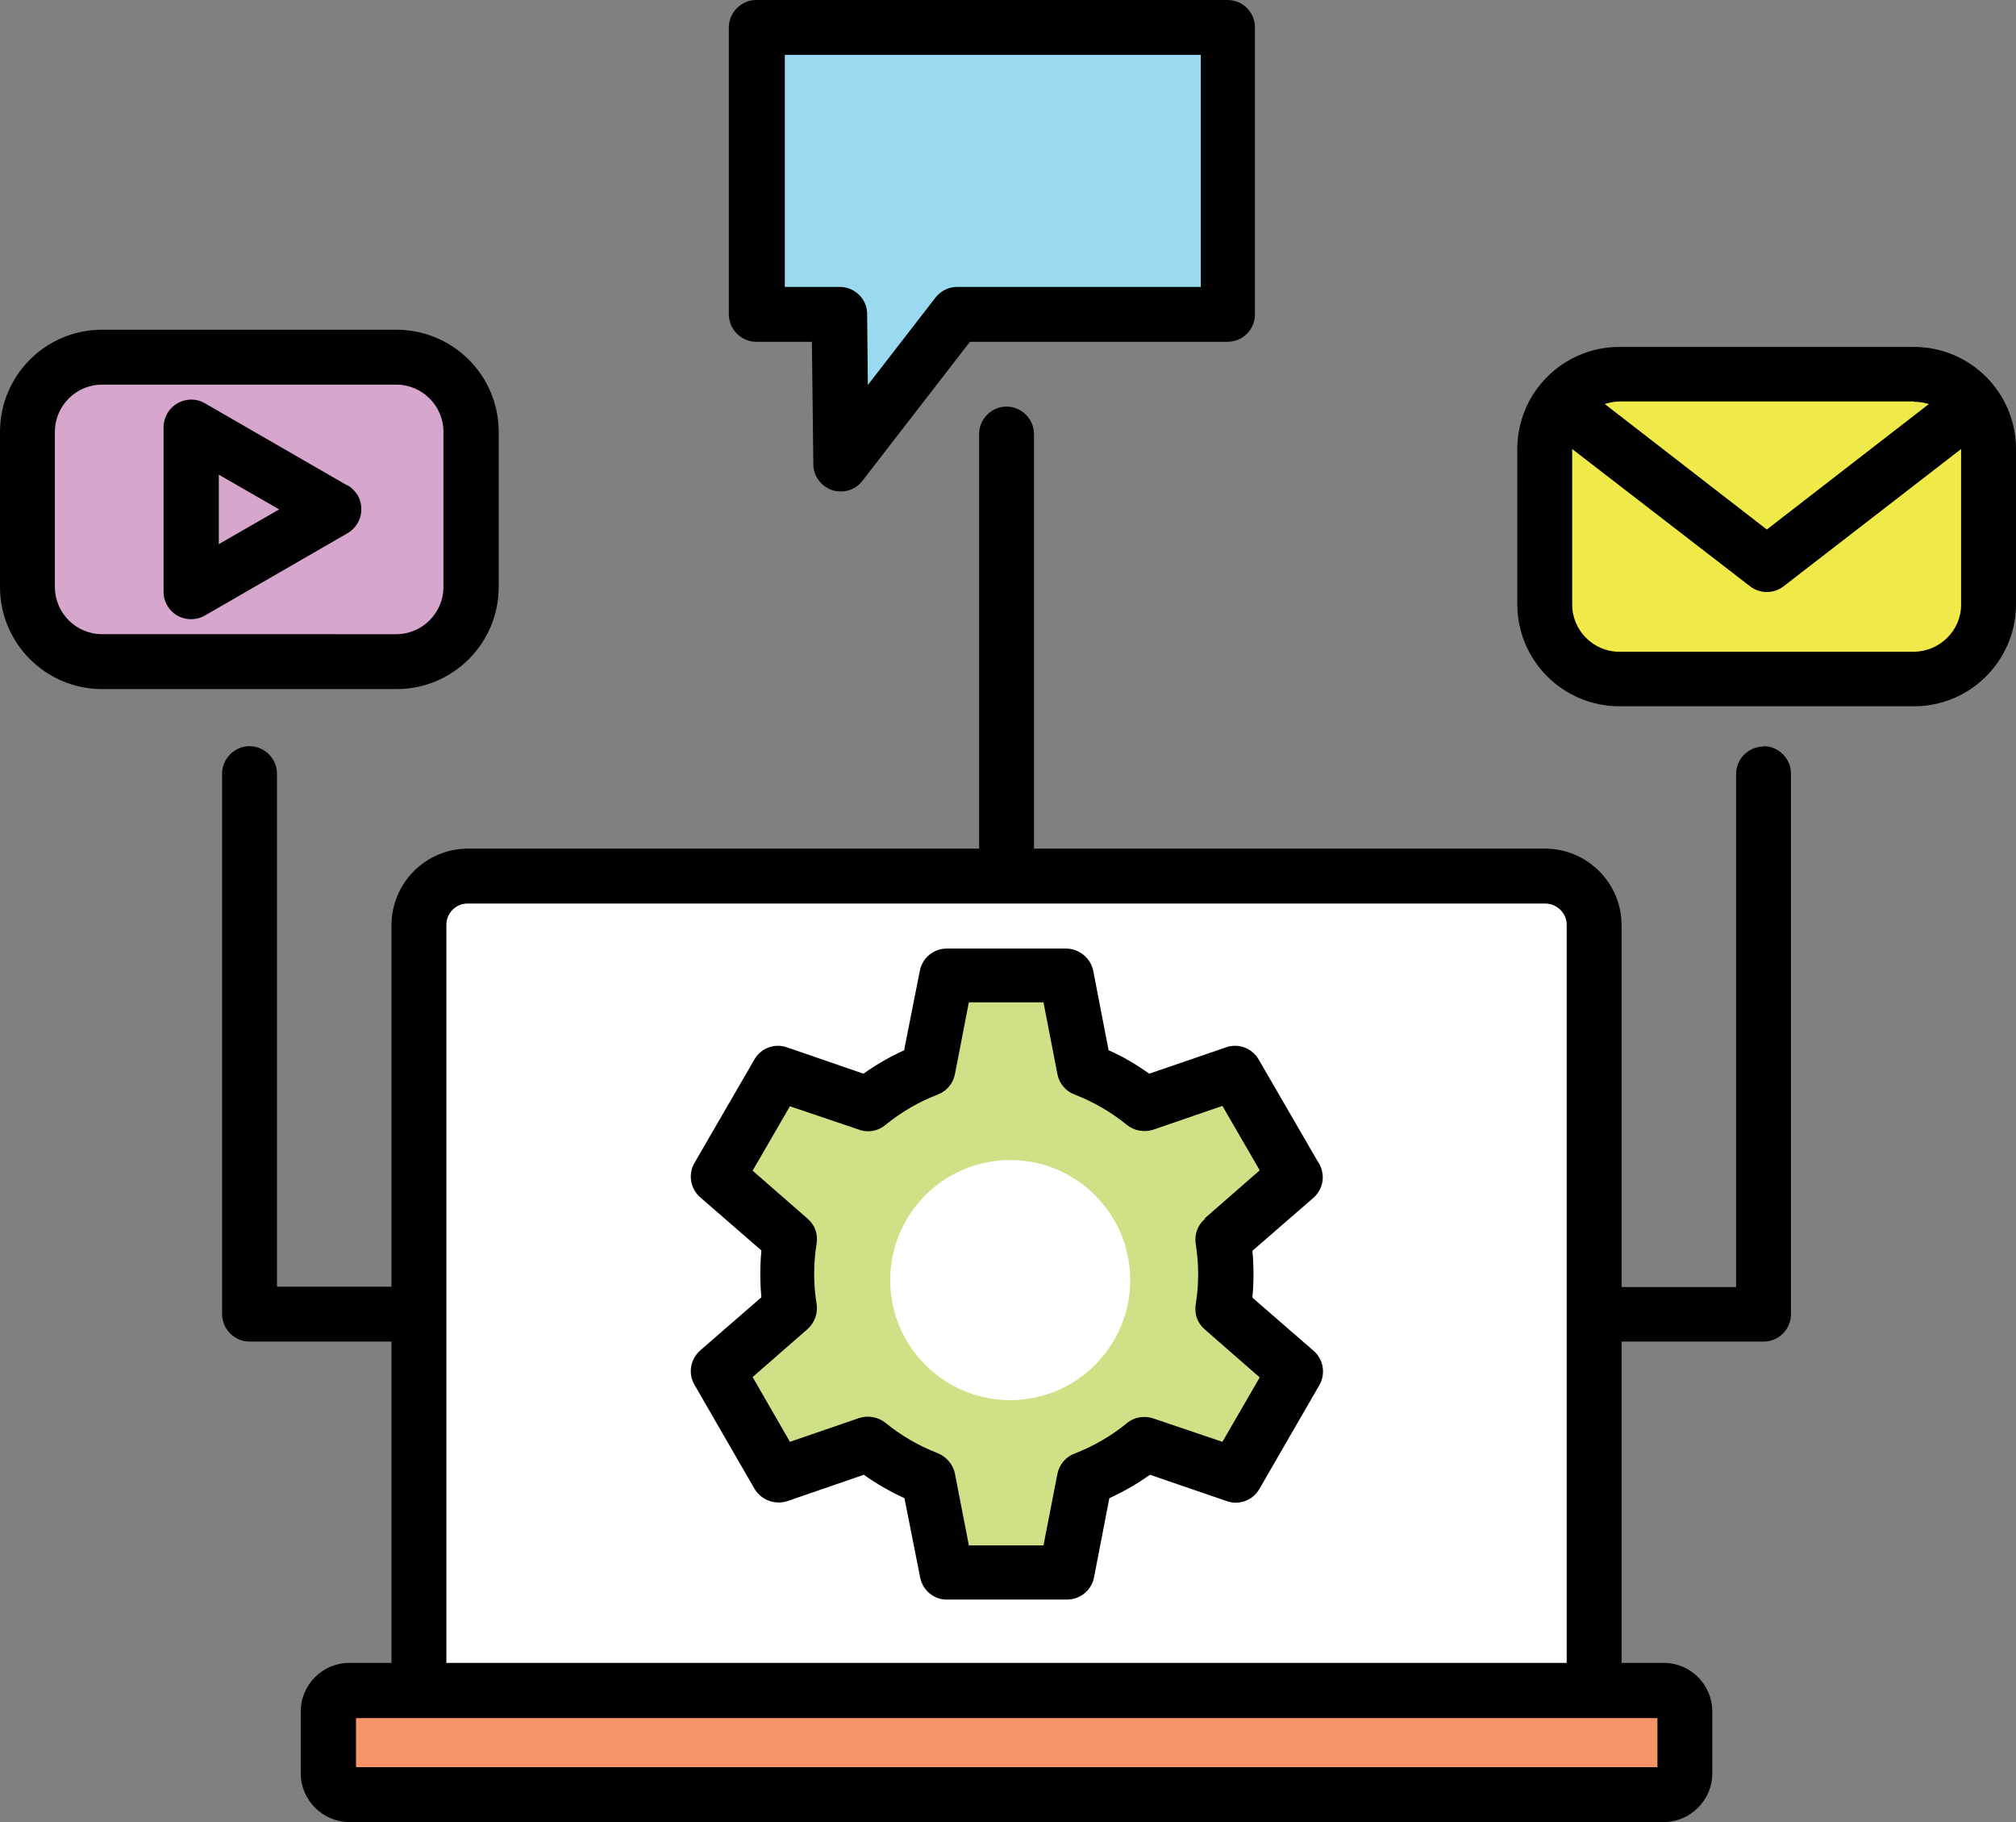 <?xml version="1.0" encoding="UTF-8"?>
<svg id="Group_168" xmlns="http://www.w3.org/2000/svg" version="1.1" viewBox="0 0 551 497.9">
  <rect x="0" y="0" width="551" height="497.9" fill="#808080" stroke="none"/>
  <!-- Generator: Adobe Illustrator 29.4.0, SVG Export Plug-In . SVG Version: 2.1.0 Build 152)  -->
  <defs>
    <style>
      .st0 {
        fill: none;
      }

      .st1 {
        fill: #cfe186;
      }

      .st2 {
        fill: #fff;
      }

      .st3 {
        fill: #f79468;
      }

      .st4 {
        fill: #99daf0;
      }

      .st5 {
        fill: #d6a6cd;
      }

      .st6 {
        fill: #efea49;
      }
    </style>
  </defs>
  <rect id="Rectangle_108" class="st3" x="90.5" y="462.5" width="370.8" height="25.7"/>
  <rect id="Rectangle_109" class="st2" x="114.6" y="242.8" width="319.6" height="219.8"/>
  <path id="Path_1535" class="st4" d="M205.6,85.5l20.5-1.1,5,37.3,29.2-34.2,76.5-4-5-76-121.6-3-4.7,81Z"/>
  <rect id="Rectangle_110" class="st5" x="11.8" y="105.1" width="115.1" height="71.1"/>
  <rect class="st0" width="551" height="497.9"/>
  <path id="Path_1536" class="st6" d="M526.6,184.2h-85.7c-9.3,0-16.9-7.6-16.9-16.9v-48.5c0-9.3,7.6-16.9,16.9-16.9h85.7c9.3,0,16.9,7.6,16.9,16.9v48.5c0,9.3-7.6,16.9-16.9,16.9"/>
  <path id="Path_1537" class="st1" d="M334.6,340.3l21-18.7-17.7-27.3-24.7,6.5-18-9.8-5.6-22.9h-31l-2.3,27.5-21,4.7-24-7.5-13.1,27.5,14,14.9,4.5,19.1-18.5,20.3,13.5,24.5,23.6-3.5,20.5,9.3,6.1,24.5,28.9,2.3,4.7-28.2,17.7-9.1,23.3,9.3,14.7-29.6-14.7-14-1.9-20.1ZM276.1,382.6c-18.1,0-32.8-14.7-32.8-32.8,0-18.1,14.7-32.8,32.8-32.8,18.1,0,32.8,14.7,32.8,32.8h0c0,18.1-14.7,32.8-32.8,32.8"/>
  <path id="Path_1538" d="M482,204c-4.1,0-7.5,3.4-7.5,7.5v140.2h-31.3v-98.9c0-11.5-9.4-20.9-20.9-20.9h-139.7v-113.3c0-4.1-3.4-7.5-7.5-7.5s-7.5,3.4-7.5,7.5h0v113.3H127.9c-11.5,0-20.8,9.3-20.9,20.8v98.9h-31.3v-140.2c0-4.1-3.4-7.5-7.5-7.5s-7.5,3.4-7.5,7.5v147.7c0,4.1,3.4,7.5,7.5,7.5h38.8v87.8h-11.5c-7.3,0-13.3,5.9-13.3,13.3v16.9c0,7.3,6,13.3,13.3,13.3h359.2c7.3,0,13.3-6,13.3-13.3v-16.9c0-7.3-5.9-13.3-13.3-13.3h-11.5v-87.8h38.8c4.1,0,7.5-3.3,7.5-7.5h0v-147.7c0-4.1-3.4-7.5-7.5-7.5h0ZM453,482.9H97.3v-13.4h355.7v13.4ZM122,454.4v-201.7c0-3.2,2.6-5.8,5.8-5.8h294.5c3.2,0,5.9,2.6,5.9,5.8,0,0,0,0,0,0v201.7H122ZM136.3,160.5v-42.5c0-15.4-12.5-27.9-28-27.9H27.9c-15.4,0-27.9,12.5-27.9,27.9v42.4c0,15.4,12.5,27.9,27.9,27.9h80.5c15.4,0,27.9-12.5,27.9-27.9h0ZM15,160.5v-42.5c0-7.1,5.8-12.9,12.9-12.9h80.4c7.1,0,12.9,5.8,12.9,12.9v42.4c0,7.1-5.8,12.9-12.9,12.9H27.9c-7.1,0-12.9-5.8-12.9-12.9h0ZM95,132.7l-39-22.5h0c-3.6-2.1-8.2-.8-10.3,2.8-.6,1.1-1,2.4-1,3.7v45c0,4.1,3.3,7.5,7.5,7.5,1.3,0,2.6-.3,3.8-1l39-22.5h0c3.6-2.1,4.8-6.7,2.8-10.3-.7-1.1-1.6-2.1-2.8-2.8h0ZM59.8,148.7v-19s16.5,9.5,16.5,9.5l-16.5,9.5ZM206.9,93.4h15l.4,33.5h0c0,4.1,3.5,7.5,7.6,7.4,2.3,0,4.4-1.1,5.8-2.9l29.4-38h70.4c4.1,0,7.5-3.3,7.5-7.5,0,0,0,0,0,0V7.5c0-4.1-3.3-7.5-7.5-7.5h-128.8c-4.1,0-7.5,3.4-7.5,7.5h0v78.4c0,4.1,3.4,7.5,7.5,7.5h0,0ZM214.4,15h113.8v63.4h-66.6c-2.3,0-4.5,1.1-5.9,2.9l-18.5,23.9-.2-19.4c0-4.1-3.4-7.4-7.5-7.4h-15V15ZM360.4,317.8l-16.4-28.3c-1.8-3.1-5.5-4.5-8.9-3.3l-21,7.2h0c-3.5-2.5-7.2-4.7-11.1-6.4l-4.2-21.7c-.7-3.5-3.8-6-7.3-6.1h-32.7c-3.6,0-6.7,2.5-7.4,6.1l-4.3,21.7c-3.9,1.8-7.6,3.9-11.1,6.4l-20.9-7.2c-3.4-1.2-7.1.2-8.9,3.3l-16.4,28.3c-1.8,3.1-1.1,7.1,1.6,9.4l16.7,14.5c-.2,2.2-.3,4.3-.3,6.4s.1,4.3.3,6.4l-16.7,14.5h0c-2.7,2.4-3.4,6.3-1.6,9.4l16.4,28.4c1.8,3.1,5.6,4.5,9,3.4l20.9-7.2c3.5,2.5,7.2,4.6,11.1,6.4l4.3,21.7c.7,3.5,3.8,6.1,7.4,6h32.7c3.6,0,6.7-2.5,7.4-6l4.2-21.7h0c3.9-1.8,7.6-3.9,11.1-6.4l21,7.2h0c3.4,1.2,7.1-.2,8.9-3.3l16.4-28.4c1.8-3.1,1.1-7.1-1.6-9.4l-16.7-14.5c.2-2.1.3-4.3.3-6.4,0-2.1-.1-4.3-.3-6.4l16.7-14.5h0c2.7-2.4,3.3-6.3,1.5-9.4M329.3,333.1c-2,1.7-2.9,4.3-2.5,6.8.9,5.5.9,11.1,0,16.6-.4,2.6.5,5.1,2.5,6.8l15,13.1-10.2,17.6-18.9-6.4c-2.5-.8-5.2-.4-7.2,1.3-4.3,3.5-9.1,6.3-14.3,8.3-2.4.9-4.2,3-4.7,5.6l-3.8,19.5h-20.4l-3.8-19.6c-.5-2.5-2.3-4.6-4.7-5.6-5.2-2-10-4.8-14.3-8.3-2-1.6-4.7-2.1-7.2-1.3l-18.9,6.5-10.2-17.7,15-13.1c1.9-1.7,2.9-4.3,2.5-6.8-.9-5.5-.9-11.1,0-16.6.4-2.6-.5-5.1-2.5-6.8l-15-13.1,10.2-17.6,18.9,6.4c2.4.9,5.2.4,7.2-1.3,4.3-3.5,9.1-6.3,14.3-8.3,2.4-.9,4.2-3,4.7-5.6l3.8-19.6h20.4l3.8,19.6h0c.5,2.6,2.3,4.7,4.7,5.6,5.2,2,10,4.8,14.3,8.3,2,1.6,4.7,2.1,7.2,1.3l18.9-6.5,10.2,17.6-15,13.1ZM523.1,94.8h-80.5c-15.4,0-27.9,12.5-27.9,27.9v42.4c0,15.4,12.5,27.9,27.9,27.9h80.5c15.4,0,27.9-12.5,27.9-27.9v-42.4c0-15.4-12.5-27.9-27.9-27.9h0ZM523.1,109.8h0c1.4,0,2.8.2,4.1.6l-44.3,34.3-44.3-34.3c1.3-.4,2.7-.7,4.1-.7h80.5ZM536,165.2h0c0,7.1-5.8,12.8-12.9,12.9h-80.5c-7.1,0-12.9-5.8-12.9-12.9v-42.5l48.6,37.5h0c2.7,2.1,6.5,2.1,9.2,0l48.5-37.5v42.6Z"/>
</svg>